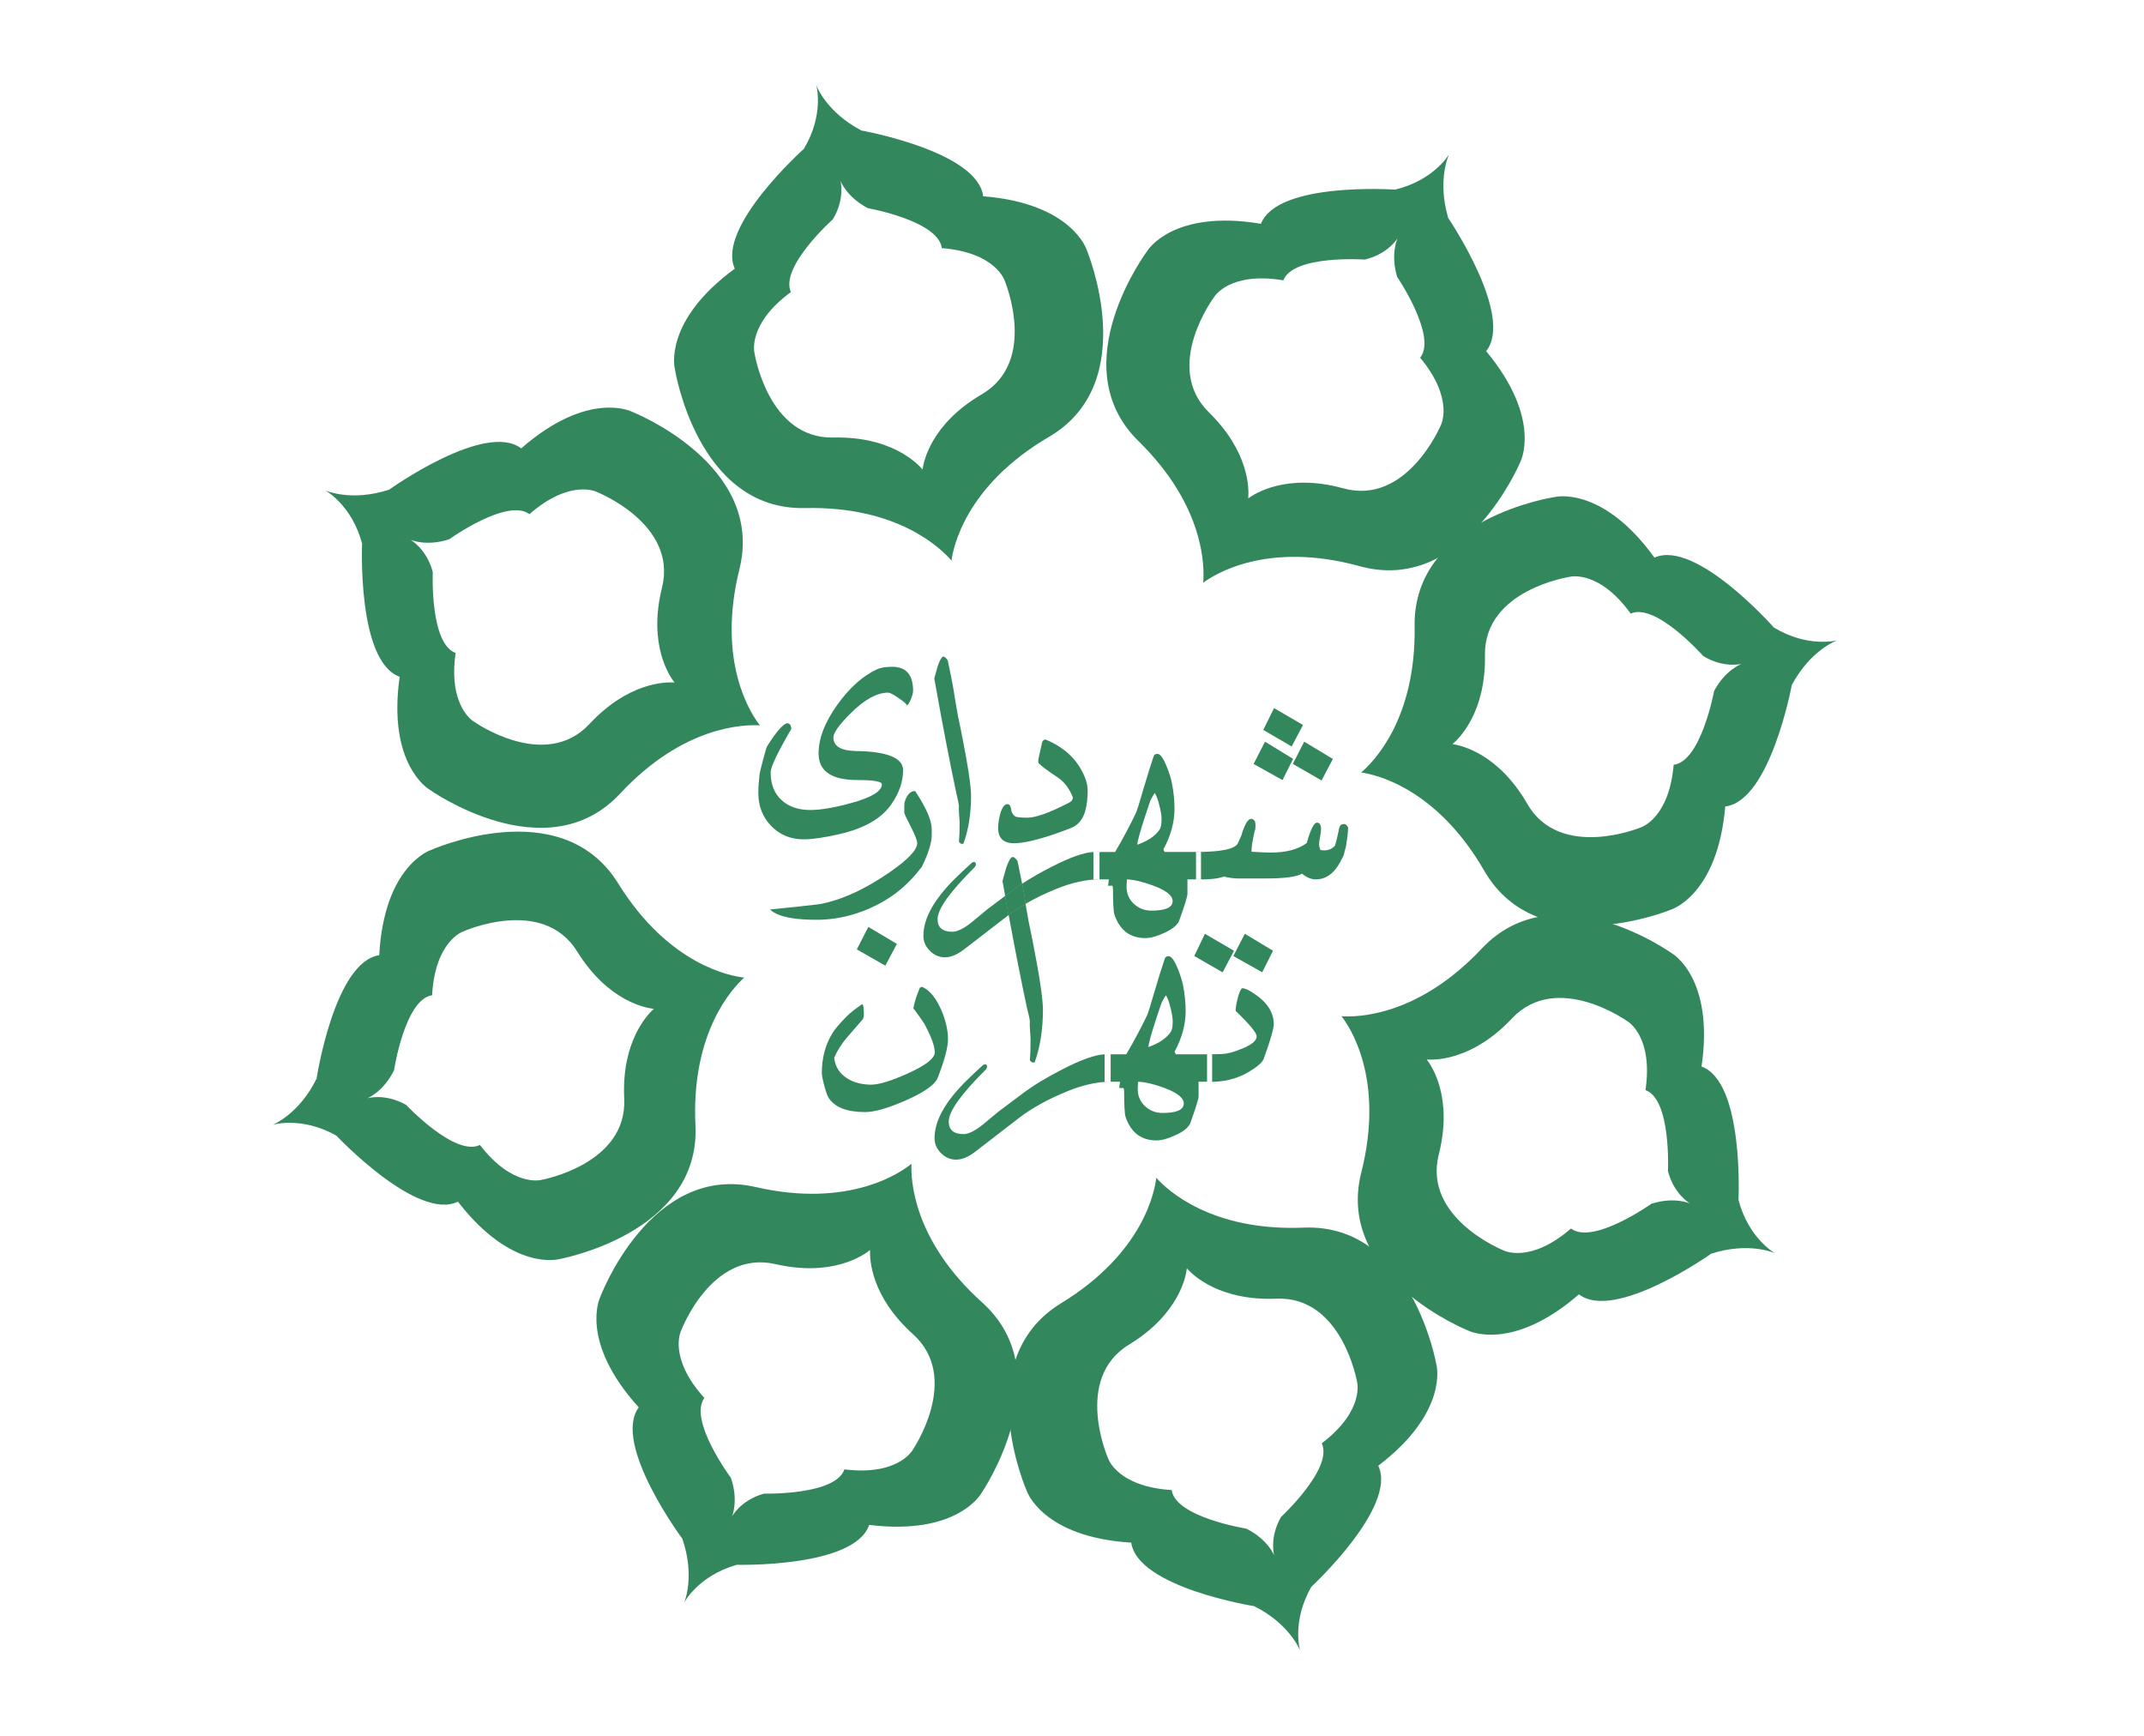 <?xml version="1.0" encoding="utf-8"?>
<!-- Generator: Adobe Illustrator 17.0.0, SVG Export Plug-In . SVG Version: 6.00 Build 0)  -->
<!DOCTYPE svg PUBLIC "-//W3C//DTD SVG 1.1//EN" "http://www.w3.org/Graphics/SVG/1.1/DTD/svg11.dtd">
<svg version="1.1" id="Layer_1" xmlns="http://www.w3.org/2000/svg" xmlns:xlink="http://www.w3.org/1999/xlink" x="0px" y="0px"
	 width="1190.551px" height="963.78px" viewBox="0 14.173 1190.551 963.78" enable-background="new 0 14.173 1190.551 963.78"
	 xml:space="preserve">
<path fill-rule="evenodd" clip-rule="evenodd" fill="#33875D" d="M504.065,610.19c-9.203,4.134-15.968,6.205-20.294,6.205
	c-5.245,0-9.724-1.189-13.442-3.558c-4.205-2.679-6.582-6.482-7.129-11.408c1.822-4.077,4.223-7.844,7.208-11.313l8.847-10.218
	c0.183-0.791,0.335-1.368,0.459-1.733c0-4.135-0.303-6.297-0.912-6.479c-3.895,2.618-6.752,4.867-8.577,6.753
	c-4.077,4.077-6.813,7.331-8.212,9.763c-3.77,6.266-5.655,13.502-5.655,21.714c0,1.277,0.453,3.633,1.367,7.072
	c0.912,3.435,1.703,5.67,2.375,6.704c3.469,5.293,10.228,7.938,20.276,7.938c5.054,0,12.299-2.037,21.742-6.115
	c9.985-4.317,16.076-8.36,18.267-12.13c4.017-10.158,6.026-17.579,6.026-22.262c0-4.987-1.253-10.401-3.755-16.242
	c-2.872-6.506-6.262-10.706-10.169-12.59l-0.641-0.182c-0.247,0-0.612,0.182-1.101,0.547c-1.833,4.442-3.025,8.212-3.573,11.313
	c3.194,4.317,5.16,7.087,5.899,8.304c0.426,0.547,0.672,1.003,0.736,1.368c3.5,6.506,5.25,11.462,5.25,14.871
	C519.057,601.795,514.059,605.69,504.065,610.19z"/>
<polygon fill-rule="evenodd" clip-rule="evenodd" fill="#33875D" points="475.784,541.318 491.634,550.33 498.018,538.242 
	482.177,528.822 "/>
<path fill-rule="evenodd" clip-rule="evenodd" fill="#33875D" d="M673.096,599.539v15.238h-2.827
	c8.817,0.363,16.601-1.489,23.353-5.567c4.683-2.796,7.388-5.196,8.118-7.205c3.712-10.158,5.567-16.574,5.567-19.25
	c0-6.566-3.801-12.315-11.401-17.245c-2.68-1.76-4.716-2.645-6.114-2.645c-0.852,0.426-1.703,2.345-2.554,5.746
	c-0.73,2.86-1.095,5.142-1.095,6.844c7.783,7.482,11.678,12.195,11.678,14.141c0,2.431-2.892,4.776-8.668,7.023
	c-3.53,1.402-5.963,2.162-7.298,2.28c-0.567,0.4-3.965,0.611-10.189,0.639H673.096z"/>
<path fill-rule="evenodd" clip-rule="evenodd" fill="#33875D" d="M670.268,614.777l0-15.236l-17.391-0.002l-0.642-1.459
	c4.098-7.527,6.148-15.056,6.148-22.587c0-4.614-0.489-9.41-1.465-14.39c-0.487-2.429-1.429-5.402-2.831-8.929
	c-1.891-4.734-3.599-7.102-5.12-7.102c-1.097,0-1.797,0.395-2.101,1.183c-1.77,5.207-3.691,11.353-5.762,18.438
	c-2.128,7.422-3.526,11.859-4.195,13.319c-3.283,6.875-7.115,14.049-11.492,21.529h-8.674v15.238h5.205l-0.456,3.502h2.375
	c0.243,0.424,0.365,1.123,0.364,2.095c0,7.716,0.274,12.396,0.821,14.038c2.979,8.626,8.699,12.94,17.154,12.94
	c2.855,0,6.325-0.945,10.402-2.83c4.745-2.128,7.571-4.5,8.486-7.119c2.979-8.333,4.472-13.171,4.472-14.504v-8.122H670.268
	L670.268,614.777z M647.398,566.788c0.885,1.216,1.74,3.485,2.567,6.799c0.824,3.316,1.237,5.855,1.237,7.616
	c0,2.797-0.334,4.712-1,5.75c-2.247,3.53-6.404,6.384-12.471,8.573c0-1.699,1.534-7.26,4.608-16.679
	c1.335-3.874,2.226-6.507,2.67-7.899C645.951,569.098,646.748,567.711,647.398,566.788L647.398,566.788z M631.945,614.777
	c3.824,0.122,8.707,1.271,14.657,3.448c7.164,2.669,10.746,5.531,10.746,8.573c0,3.543-3.916,5.315-11.746,5.315
	c-3.828,0-7.087-1.259-9.789-3.773c-2.701-2.521-4.05-5.734-4.051-9.647C631.762,618.317,631.823,617.012,631.945,614.777z"/>
<polygon fill-rule="evenodd" clip-rule="evenodd" fill="#33875D" points="684.866,544.985 700.904,554.009 706.899,542.039 
	691.251,532.635 "/>
<polygon fill-rule="evenodd" clip-rule="evenodd" fill="#33875D" points="678.922,554.036 685.228,542.066 669.083,532.635 
	663.157,544.973 "/>
<path fill-rule="evenodd" clip-rule="evenodd" fill="#33875D" d="M613.374,599.554c-5.288,0.236-13.074,3-23.359,8.289
	c-8.82,4.499-16.303,9.059-22.444,13.685c-7.847,5.868-12.164,9.103-12.955,9.707l-8.866,7.352
	c-4.39,3.508-7.953,5.263-10.696,5.263c-5.485,0-8.227-2.335-8.227-7.002c0-5.582,6.861-15.193,20.583-28.831
	c0.241-0.305,0.484-0.758,0.731-1.366c0-1.028-0.399-1.545-1.186-1.545c-0.364,0.058-0.699,0.183-1.003,0.362
	c-2.617,2.311-5.536,5.041-8.756,8.2c-12.168,11.845-18.249,22.653-18.249,32.434c0,3.156,1.202,5.935,3.61,8.334
	c2.407,2.399,5.195,3.599,8.366,3.599c3.168,0,6.64-1.413,10.42-4.244c12.107-9.301,20.261-15.592,24.459-18.872
	c7.231-5.555,16.251-10.531,27.066-14.925c8.565-3.481,16.525-5.218,23.877-5.218h-3.369V599.554z"/>
<path fill-rule="evenodd" clip-rule="evenodd" fill="#33875D" d="M539.221,456.057c0-5.6-1.781-17.286-5.344-35.059
	c-0.976-4.868-1.646-8.121-2.01-9.763c-1.216-6.811-1.977-11.372-2.28-13.685c-0.731-4.26-1.825-9.79-3.284-16.608
	c-0.72-1.316-1.566-2.073-2.527-2.261c-1.025,0.425-2.079,2.322-3.162,5.682c-0.24,0.735-0.842,2.903-1.806,6.509
	c4.388,24.707,8.474,45.971,12.262,63.797c0.872,3.658,1.341,5.938,1.405,6.853c-0.064,1.159-0.033,2.774,0.091,4.841
	c0.204,2.316,0.304,3.927,0.304,4.84c0,4.384-0.122,7.828-0.365,10.322c0.49,0.794,1.073,1.189,1.749,1.189
	c0.243,0,0.49-0.031,0.735-0.092C537.811,474.834,539.221,465.977,539.221,456.057z"/>
<path fill-rule="evenodd" clip-rule="evenodd" fill="#33875D" d="M517.37,474.518c0-4.795-3.041-11.803-9.115-21.027
	c-0.118-0.061-0.209-0.091-0.27-0.091c-1.703,0-3.132,0.973-4.284,2.913c-1.038,1.702-1.551,3.433-1.551,5.187v3.916
	c0,0.489,1.195,3.053,3.581,7.692c2.387,4.643,3.585,7.723,3.585,9.24c0,3.642-4.928,8.889-14.773,15.746
	c-13.983,9.768-27.172,15.81-39.573,18.117c-10.335,1.211-19.483,2.183-27.446,2.909c1.095,0.974,2.219,1.731,3.375,2.278
	c4.686,2.305,12.162,3.46,22.442,3.46c12.523,0,24.654-3.25,36.393-9.741c8.513-4.734,15.932-11.35,22.255-19.845
	c3.589-7.462,5.382-13.259,5.382-17.385V474.518z"/>
<path fill-rule="evenodd" clip-rule="evenodd" fill="#33875D" d="M495.012,460.654c4.316-6.272,6.475-12.541,6.475-18.814
	c0-6.881-8.814-10.441-26.438-10.685c-8.18-0.182-12.265-2.709-12.265-7.573c0-2.557,3.207-7.027,9.629-13.417
	c7.628-7.604,14.563-11.408,20.802-11.408c1.092,0,3.421,1.286,6.996,3.852c2.301,1.652,3.453,2.753,3.453,3.299
	c0,0.013,0,0.027-0.002,0.039c0.656-0.546,1.325-1.622,2.009-3.225c0.909-2.186,1.367-3.858,1.367-5.014
	c0-8.875-3.862-13.313-11.574-13.313c-3.645,0-6.531,0.486-8.656,1.461c-7.839,3.71-15.095,10.22-21.779,19.529
	c-6.987,9.732-10.48,18.765-10.48,27.102c0,9.854,7.166,14.782,21.493,14.782c9.109,0,13.663,0.788,13.663,2.366
	c0,3.816-5.627,7.27-16.877,10.362c-9.368,2.605-16.999,3.91-22.9,3.91c-6.631,0-11.956-1.836-15.966-5.515
	c-4.014-3.68-6.021-8.833-6.021-15.455c0.001-2.915,3.832-10.939,11.493-24.071c0-0.548-0.183-1.274-0.547-2.189
	c-0.547-0.608-1.064-0.911-1.55-0.911c-2.191,0-5.963,4.229-11.314,12.684c-0.368,0.608-1.14,3.165-2.326,7.667
	c-1.189,4.499-1.843,7.3-1.964,8.398c-0.426,3.709-0.636,7.023-0.636,9.944c0,7.303,2.388,13.417,7.161,18.346
	c4.776,4.926,10.781,7.391,18.024,7.391c4.865,0,11.526-0.976,19.981-2.925C480.013,474.107,489.596,468.568,495.012,460.654z"/>
<path fill-rule="evenodd" clip-rule="evenodd" fill="#33875D" d="M563.113,482.365c5.047,0,12.652-1.736,22.809-5.205
	c5.898-2.071,9.425-3.438,10.581-4.11c2.979-1.825,5.02-4.686,6.114-8.583c0.912-3.409,1.368-7.182,1.368-11.322
	c0-2.436-0.547-4.962-1.642-7.58c-3.894-9.498-11.161-16.436-21.806-20.82c-1.033,0.122-1.675,0.76-1.916,1.915
	c-1.401,6.081-2.097,9.334-2.097,9.76l0.092,1.368c1.395,1.52,4.834,4.108,10.309,7.756c3.892,2.49,6.84,6.292,8.851,11.399
	c0,1.155-0.672,2.101-2.007,2.827c-10.83,5.598-18.554,8.395-23.174,8.395c-2.983,0-5.172-0.18-6.57-0.539
	c-1.521-0.951-2.402-2.475-2.645-4.56c-0.244-1.612-0.912-2.417-2.007-2.417c-1.582,0-2.889,1.787-3.925,5.36
	c-0.791,2.85-1.183,5.485-1.183,7.905C554.266,479.55,557.214,482.365,563.113,482.365z"/>
<path fill-rule="evenodd" clip-rule="evenodd" fill="#33875D" d="M607.178,502.437v-15.217c-5.288,0.235-13.073,2.999-23.356,8.287
	c-6.035,3.079-11.443,6.185-16.224,9.322c0.407,2.118,0.76,4.043,1.058,5.776c0.161,1.223,0.437,3.02,0.831,5.39
	c5.11-2.979,10.837-5.758,17.184-8.337c8.568-3.482,16.528-5.221,23.88-5.221H607.178z"/>
<path fill-rule="evenodd" clip-rule="evenodd" fill="#33875D" d="M573.371,536.378c-1.073-5.349-1.809-8.924-2.21-10.73
	c-0.693-3.883-1.252-7.1-1.675-9.653c-3.401,1.982-6.529,4.053-9.384,6.213c3.552,19.25,6.914,36.32,10.083,51.206
	c1.033,4.001,1.587,6.5,1.662,7.501c-0.075,1.268-0.036,3.035,0.11,5.299c0.203,2.533,0.307,4.302,0.307,5.299
	c0,4.8-0.134,8.571-0.398,11.301c0.529,0.864,1.158,1.299,1.894,1.299c0.261,0,0.526-0.033,0.796-0.1
	c3.052-8.55,4.581-18.267,4.581-29.158C579.138,568.71,577.214,555.885,573.371,536.378z"/>
<path fill-rule="evenodd" clip-rule="evenodd" fill="#33875D" d="M535.147,541.455c12.107-9.301,20.262-15.591,24.46-18.872
	c0.164-0.126,0.329-0.252,0.494-0.377c-0.639-3.468-1.285-7.005-1.937-10.614c-5.822,4.354-9.071,6.789-9.743,7.306l-8.866,7.352
	c-4.39,3.508-7.957,5.263-10.695,5.263c-5.486,0-8.228-2.336-8.228-7.003c0-5.582,6.86-15.193,20.581-28.832
	c0.242-0.303,0.486-0.757,0.732-1.364c0-1.029-0.398-1.546-1.185-1.546c-0.369,0.058-0.7,0.183-1.004,0.363
	c-2.618,2.31-5.537,5.04-8.76,8.199c-12.164,11.843-18.246,22.655-18.246,32.435c0,3.155,1.202,5.935,3.61,8.333
	c2.408,2.399,5.196,3.6,8.364,3.6C527.896,545.699,531.369,544.283,535.147,541.455z"/>
<path fill-rule="evenodd" clip-rule="evenodd" fill="#33875D" d="M558.165,511.593c0.995-0.745,2.066-1.545,3.211-2.402
	c1.94-1.46,4.014-2.915,6.221-4.363c-0.692-3.602-1.542-7.76-2.551-12.475c-0.808-1.417-1.747-2.229-2.825-2.432
	c-1.143,0.47-2.319,2.547-3.53,6.236c-0.267,0.803-0.941,3.183-2.014,7.136C557.177,506.099,557.672,508.866,558.165,511.593z"/>
<path fill-rule="evenodd" clip-rule="evenodd" fill="#33875D" d="M679.557,500.863c2.916,0.699,5.564,1.052,7.936,1.052h15.053
	c10.827,0,17.637-0.891,20.433-2.669c2.619,2.129,5.142,3.191,7.575,3.191c5.654,0,10.219-3.231,13.684-9.7
	c1.216-2.238,1.885-3.567,2.007-3.992c0.18-1.028,0.578-2.569,1.186-4.628c0.73-4.529,1.125-8.008,1.186-10.428
	c-0.609-1.329-1.368-1.995-2.28-1.995c-1.459,0-2.342,0.721-2.646,2.155c-1.033,4.968-1.853,8.288-2.462,9.963
	c-1.581,1.676-3.56,2.515-5.929,2.515l-2.098-0.183c-0.485-1.338-0.73-2.402-0.73-3.192c0-0.913,0.18-2.311,0.548-4.196
	c0.362-1.882,0.547-3.281,0.547-4.195c0-2.429-0.76-3.646-2.281-3.646c-1.645,0-3.529,3.769-5.655,11.307
	c-4.746,3.554-11.468,5.33-20.164,5.33c-1.277,0-4.776-0.149-10.492-0.456c-0.124-2.074,0.452-5.911,1.733-11.52
	c0.304-0.426,0.456-1.4,0.456-2.925c0-0.854-0.095-1.676-0.274-2.469c-0.672-0.912-1.37-1.371-2.098-1.371
	c-1.827,0-3.651,3.065-5.472,9.197l-1.919,4.321c-1.52,3.25-9.272,4.874-23.261,4.874h2.764v15.234h-2.764
	C671.497,502.56,676.639,502.036,679.557,500.863z"/>
<polygon fill-rule="evenodd" clip-rule="evenodd" fill="#33875D" points="717.903,438.312 733.841,447.519 740.135,435.57 
	724.214,425.96 "/>
<polygon fill-rule="evenodd" clip-rule="evenodd" fill="#33875D" points="712.165,447.307 718.042,435.503 702.458,425.988 
	696.11,438.323 "/>
<polygon fill-rule="evenodd" clip-rule="evenodd" fill="#33875D" points="701.478,419.453 717.258,428.635 723.555,416.695 
	707.474,407.337 "/>
<path fill-rule="evenodd" clip-rule="evenodd" fill="#33875D" d="M664.139,487.202h-17.456l-0.641-1.459
	c4.098-7.528,6.148-15.057,6.148-22.587c0-4.615-0.49-9.41-1.466-14.393c-0.487-2.427-1.433-5.4-2.831-8.928
	c-1.892-4.733-3.6-7.102-5.12-7.102c-1.097,0-1.8,0.392-2.104,1.183c-1.766,5.206-3.687,11.353-5.758,18.438
	c-2.131,7.421-3.527,11.86-4.196,13.319c-3.284,6.875-7.114,14.05-11.492,21.529h-8.673v15.234h5.205l-0.456,3.506l2.375,0
	c0.24,0.423,0.365,1.122,0.365,2.095c0,7.717,0.273,12.393,0.82,14.035c2.98,8.625,8.696,12.943,17.155,12.943
	c2.855,0,6.323-0.946,10.4-2.831c4.743-2.128,7.571-4.5,8.487-7.117c2.979-8.333,4.472-13.171,4.472-14.505v-8.126h4.768V487.202
	L664.139,487.202z M641.206,454.452c0.885,1.216,1.736,3.484,2.563,6.798c0.826,3.314,1.24,5.855,1.24,7.615
	c0,2.798-0.335,4.713-1,5.75c-2.247,3.53-6.406,6.384-12.472,8.574c0-1.7,1.536-7.26,4.61-16.68
	c1.335-3.874,2.222-6.506,2.669-7.899C639.758,456.762,640.555,455.375,641.206,454.452L641.206,454.452z M625.75,502.437
	c3.826,0.126,8.708,1.275,14.659,3.453c7.16,2.669,10.745,5.53,10.745,8.573c0,3.542-3.917,5.314-11.745,5.314
	c-3.828,0-7.089-1.258-9.79-3.773c-2.7-2.52-4.05-5.734-4.05-9.649C625.569,505.979,625.63,504.675,625.75,502.437z"/>
<path fill-rule="evenodd" clip-rule="evenodd" fill="#33875D" d="M561.324,509.098l-3.281,2.454
	c0.665,3.687,1.325,7.301,1.978,10.843c2.918-2.206,6.113-4.321,9.587-6.346c-0.402-2.421-0.684-4.257-0.848-5.507
	c-0.305-1.77-0.665-3.737-1.081-5.901C565.424,506.119,563.306,507.605,561.324,509.098z"/>
<path fill-rule="evenodd" clip-rule="evenodd" fill="#33875D" d="M950.219,710.247c21.252-6.816,35.455-0.244,35.455-0.244
	s-14.626-8.031-20.298-29.607c0,0,3.174-65.46-20.515-74.062c7.184-49.055-16.195-62.673-16.195-62.673
	s-64.687-46.595-105.899-2.775c-35.244,37.482-68.859,38.123-77.842,37.517c4.208,5.388,24.251,34.361,10.996,86.766
	c-14.754,58.315,59.345,87.76,59.345,87.76s24.028,12.357,61.51-20.099C896.775,748.177,950.219,710.247,950.219,710.247
	L950.219,710.247z M916.992,682.545c0,0-32.469,23.045-44.623,13.723c-22.768,19.715-37.369,12.205-37.369,12.205
	s-45.015-17.886-36.051-53.313c8.05-31.834-4.12-49.437-6.684-52.714c5.46,0.37,25.882-0.018,47.293-22.792
	c25.038-26.619,64.338,1.684,64.338,1.684s14.208,8.275,9.84,38.079c14.387,5.225,12.465,44.993,12.465,44.993
	c3.444,13.114,12.332,17.989,12.332,17.989S929.905,678.404,916.992,682.545z"/>
<path fill-rule="evenodd" clip-rule="evenodd" fill="#33875D" d="M696.436,905.954c19.951,10.005,25.496,24.639,25.496,24.639
	s-4.827-15.973,6.222-35.354c0,0,48.08-44.536,37.178-67.258c39.464-30.011,32.297-56.101,32.297-56.101
	s-13.594-78.553-73.699-76.097c-51.406,2.107-75.865-20.961-81.858-27.681c-0.766,6.792-6.726,41.515-52.87,69.67
	C537.851,769.1,570.17,841.991,570.17,841.991s8.514,25.643,58.002,28.692C631.716,895.643,696.436,905.954,696.436,905.954
	L696.436,905.954z M692.091,862.913c0,0-39.32-6.264-41.478-21.428c-30.06-1.853-35.233-17.435-35.233-17.435
	s-19.636-44.281,11.562-63.311c28.03-17.104,31.656-38.196,32.119-42.33c3.642,4.086,18.5,18.102,49.731,16.819
	c36.514-1.491,44.777,46.23,44.777,46.23s4.357,15.855-19.621,34.086c6.62,13.802-22.585,40.86-22.585,40.86
	c-6.719,11.778-3.783,21.48-3.783,21.48S704.212,868.991,692.091,862.913z"/>
<path fill-rule="evenodd" clip-rule="evenodd" fill="#33875D" d="M378.888,868.5c7.287,21.096,1.032,35.442,1.032,35.442
	s7.705-14.802,29.149-20.952c0,0,65.514,1.717,73.587-22.156c49.203,6.091,62.299-17.583,62.299-17.583s45.146-65.707,0.421-105.934
	c-38.257-34.402-39.645-67.995-39.239-76.989c-5.293,4.326-33.813,25.008-86.5,12.922c-58.628-13.455-86.419,61.28-86.419,61.28
	s-11.821,24.298,21.462,61.048C339.779,815.913,378.888,868.5,378.888,868.5L378.888,868.5z M405.845,834.665
	c0,0-23.761-31.948-14.711-44.307c-20.216-22.324-13.034-37.087-13.034-37.087s16.881-45.404,52.5-37.228
	c32.004,7.341,49.332-5.218,52.551-7.854c-0.248,5.467,0.594,25.876,23.838,46.774c27.169,24.44-0.253,64.36-0.253,64.36
	s-7.957,14.388-37.85,10.683c-4.904,14.501-44.705,13.463-44.705,13.463c-13.035,3.734-17.711,12.728-17.711,12.728
	S410.273,847.484,405.845,834.665z"/>
<path fill-rule="evenodd" clip-rule="evenodd" fill="#33875D" d="M175.813,613.032c-9.861,20.022-24.455,25.674-24.455,25.674
	s15.938-4.943,35.399,5.965c0,0,44.883,47.755,67.525,36.692c30.297,39.244,56.333,31.888,56.333,31.888
	s78.454-14.163,75.561-74.248c-2.48-51.389,20.411-76.015,27.087-82.056c-6.798-0.717-41.562-6.425-70.052-52.365
	c-31.697-51.123-104.352-18.277-104.352-18.277s-25.582,8.7-28.271,58.209C185.655,548.239,175.813,613.032,175.813,613.032
	L175.813,613.032z M218.822,608.374c0,0,5.977-39.364,21.128-41.631c1.635-30.073,17.178-35.359,17.178-35.359
	s44.138-19.957,63.394,11.103c17.306,27.905,38.423,31.378,42.561,31.812c-4.059,3.67-17.966,18.63-16.458,49.851
	c1.755,36.502-45.905,45.11-45.905,45.11s-15.823,4.472-34.227-19.374c-13.754,6.72-41.023-22.289-41.023-22.289
	c-11.826-6.633-21.507-3.626-21.507-3.626S212.831,620.54,218.822,608.374z"/>
<path fill-rule="evenodd" clip-rule="evenodd" fill="#33875D" d="M216.087,286.044c-21.221,6.915-35.455,0.41-35.455,0.41
	s14.664,7.964,20.438,29.513c0,0-2.867,65.473,20.861,73.964c-6.954,49.088,16.487,62.598,16.487,62.598s64.904,46.293,105.911,2.28
	c35.067-37.646,68.68-38.445,77.666-37.881c-4.233-5.368-24.411-34.247-11.402-86.713c14.482-58.382-59.754-87.482-59.754-87.482
	s-24.086-12.245-61.415,20.386C269.353,247.865,216.087,286.044,216.087,286.044L216.087,286.044z M249.443,313.591
	c0,0,32.36-23.196,44.558-13.931c22.676-19.821,37.311-12.381,37.311-12.381s45.1,17.676,36.3,53.145
	c-7.902,31.871,4.351,49.417,6.929,52.682c-5.461-0.344-25.882,0.14-47.185,23.013c-24.913,26.736-64.345-1.383-64.345-1.383
	s-14.247-8.209-10.018-38.033c-14.412-5.158-12.675-44.933-12.675-44.933c-3.505-13.099-12.416-17.932-12.416-17.932
	S236.55,317.793,249.443,313.591z"/>
<path fill-rule="evenodd" clip-rule="evenodd" fill="#33875D" d="M478.346,86.634c-19.764-10.369-25.042-25.102-25.042-25.102
	s4.534,16.059-6.866,35.235c0,0-48.886,43.649-38.403,66.567c-40.005,29.286-33.316,55.501-33.316,55.501
	s12.157,78.79,72.296,77.431c51.435-1.167,75.47,22.344,81.338,29.173c0.89-6.778,7.484-41.385,54.135-68.692
	c51.915-30.382,20.933-103.853,20.933-103.853s-8.044-25.795-57.468-29.747C542.866,98.126,478.346,86.634,478.346,86.634
	L478.346,86.634z M481.904,129.747c0,0,39.198,6.981,41.078,22.183c30.022,2.402,34.909,18.076,34.909,18.076
	s18.824,44.632-12.717,63.089c-28.337,16.589-32.348,37.61-32.887,41.736c-3.566-4.151-18.166-18.436-49.415-17.724
	c-36.535,0.822-43.924-47.041-43.924-47.041s-4.066-15.932,20.241-33.722c-6.366-13.92,23.328-40.441,23.328-40.441
	c6.933-11.653,4.174-21.407,4.174-21.407S469.895,123.448,481.904,129.747z"/>
<path fill-rule="evenodd" clip-rule="evenodd" fill="#33875D" d="M804.204,135.235c-6.371-21.39,0.496-35.454,0.496-35.454
	s-8.335,14.457-30.024,19.678c0,0-65.379-4.538-74.473,18.966c-48.895-8.204-62.998,14.885-62.998,14.885
	s-47.934,63.702-4.982,105.818c36.74,36.017,36.68,69.638,35.887,78.607c5.475-4.094,34.859-23.53,86.977-9.185
	c57.994,15.967,88.978-57.501,88.978-57.501s12.857-23.766-18.813-61.916C841.012,189.458,804.204,135.235,804.204,135.235
	L804.204,135.235z M775.816,167.878c0,0,22.362,32.941,12.789,44.9c19.235,23.174,11.424,37.614,11.424,37.614
	s-18.82,44.633-54.053,34.932c-31.659-8.712-49.511,3.089-52.841,5.583c0.483-5.451,0.521-25.877-21.801-47.757
	c-26.092-25.587,3.024-64.289,3.024-64.289s8.57-14.032,38.276-9.044c5.524-14.277,45.242-11.525,45.242-11.525
	c13.184-3.169,18.243-11.954,18.243-11.954S771.944,154.88,775.816,167.878z"/>
<path fill-rule="evenodd" clip-rule="evenodd" fill="#33875D" d="M994.957,394.564c10.492-19.699,25.258-24.884,25.258-24.884
	s-16.087,4.433-35.191-7.088c0,0-43.341-49.158-66.325-38.818c-29.034-40.188-55.291-33.664-55.291-33.664
	s-78.864,11.661-77.883,71.809c0.845,51.442-22.817,75.328-29.681,81.154c6.771,0.932,41.337,7.743,68.351,54.564
	c30.056,52.104,103.719,21.585,103.719,21.585s25.846-7.882,30.107-57.28C983.06,459.013,994.957,394.564,994.957,394.564
	L994.957,394.564z M951.821,397.852c0,0-7.226,39.153-22.439,40.938c-2.591,30.005-18.294,34.795-18.294,34.795
	s-44.751,18.543-63.008-13.113c-16.411-28.441-37.406-32.582-41.528-33.148c4.173-3.54,18.549-18.049,18.034-49.303
	c-0.594-36.539,47.315-43.628,47.315-43.628s15.958-3.966,33.594,20.452c13.96-6.279,40.294,23.582,40.294,23.582
	c11.609,7.005,21.381,4.308,21.381,4.308S958.196,385.883,951.821,397.852z"/>
</svg>
